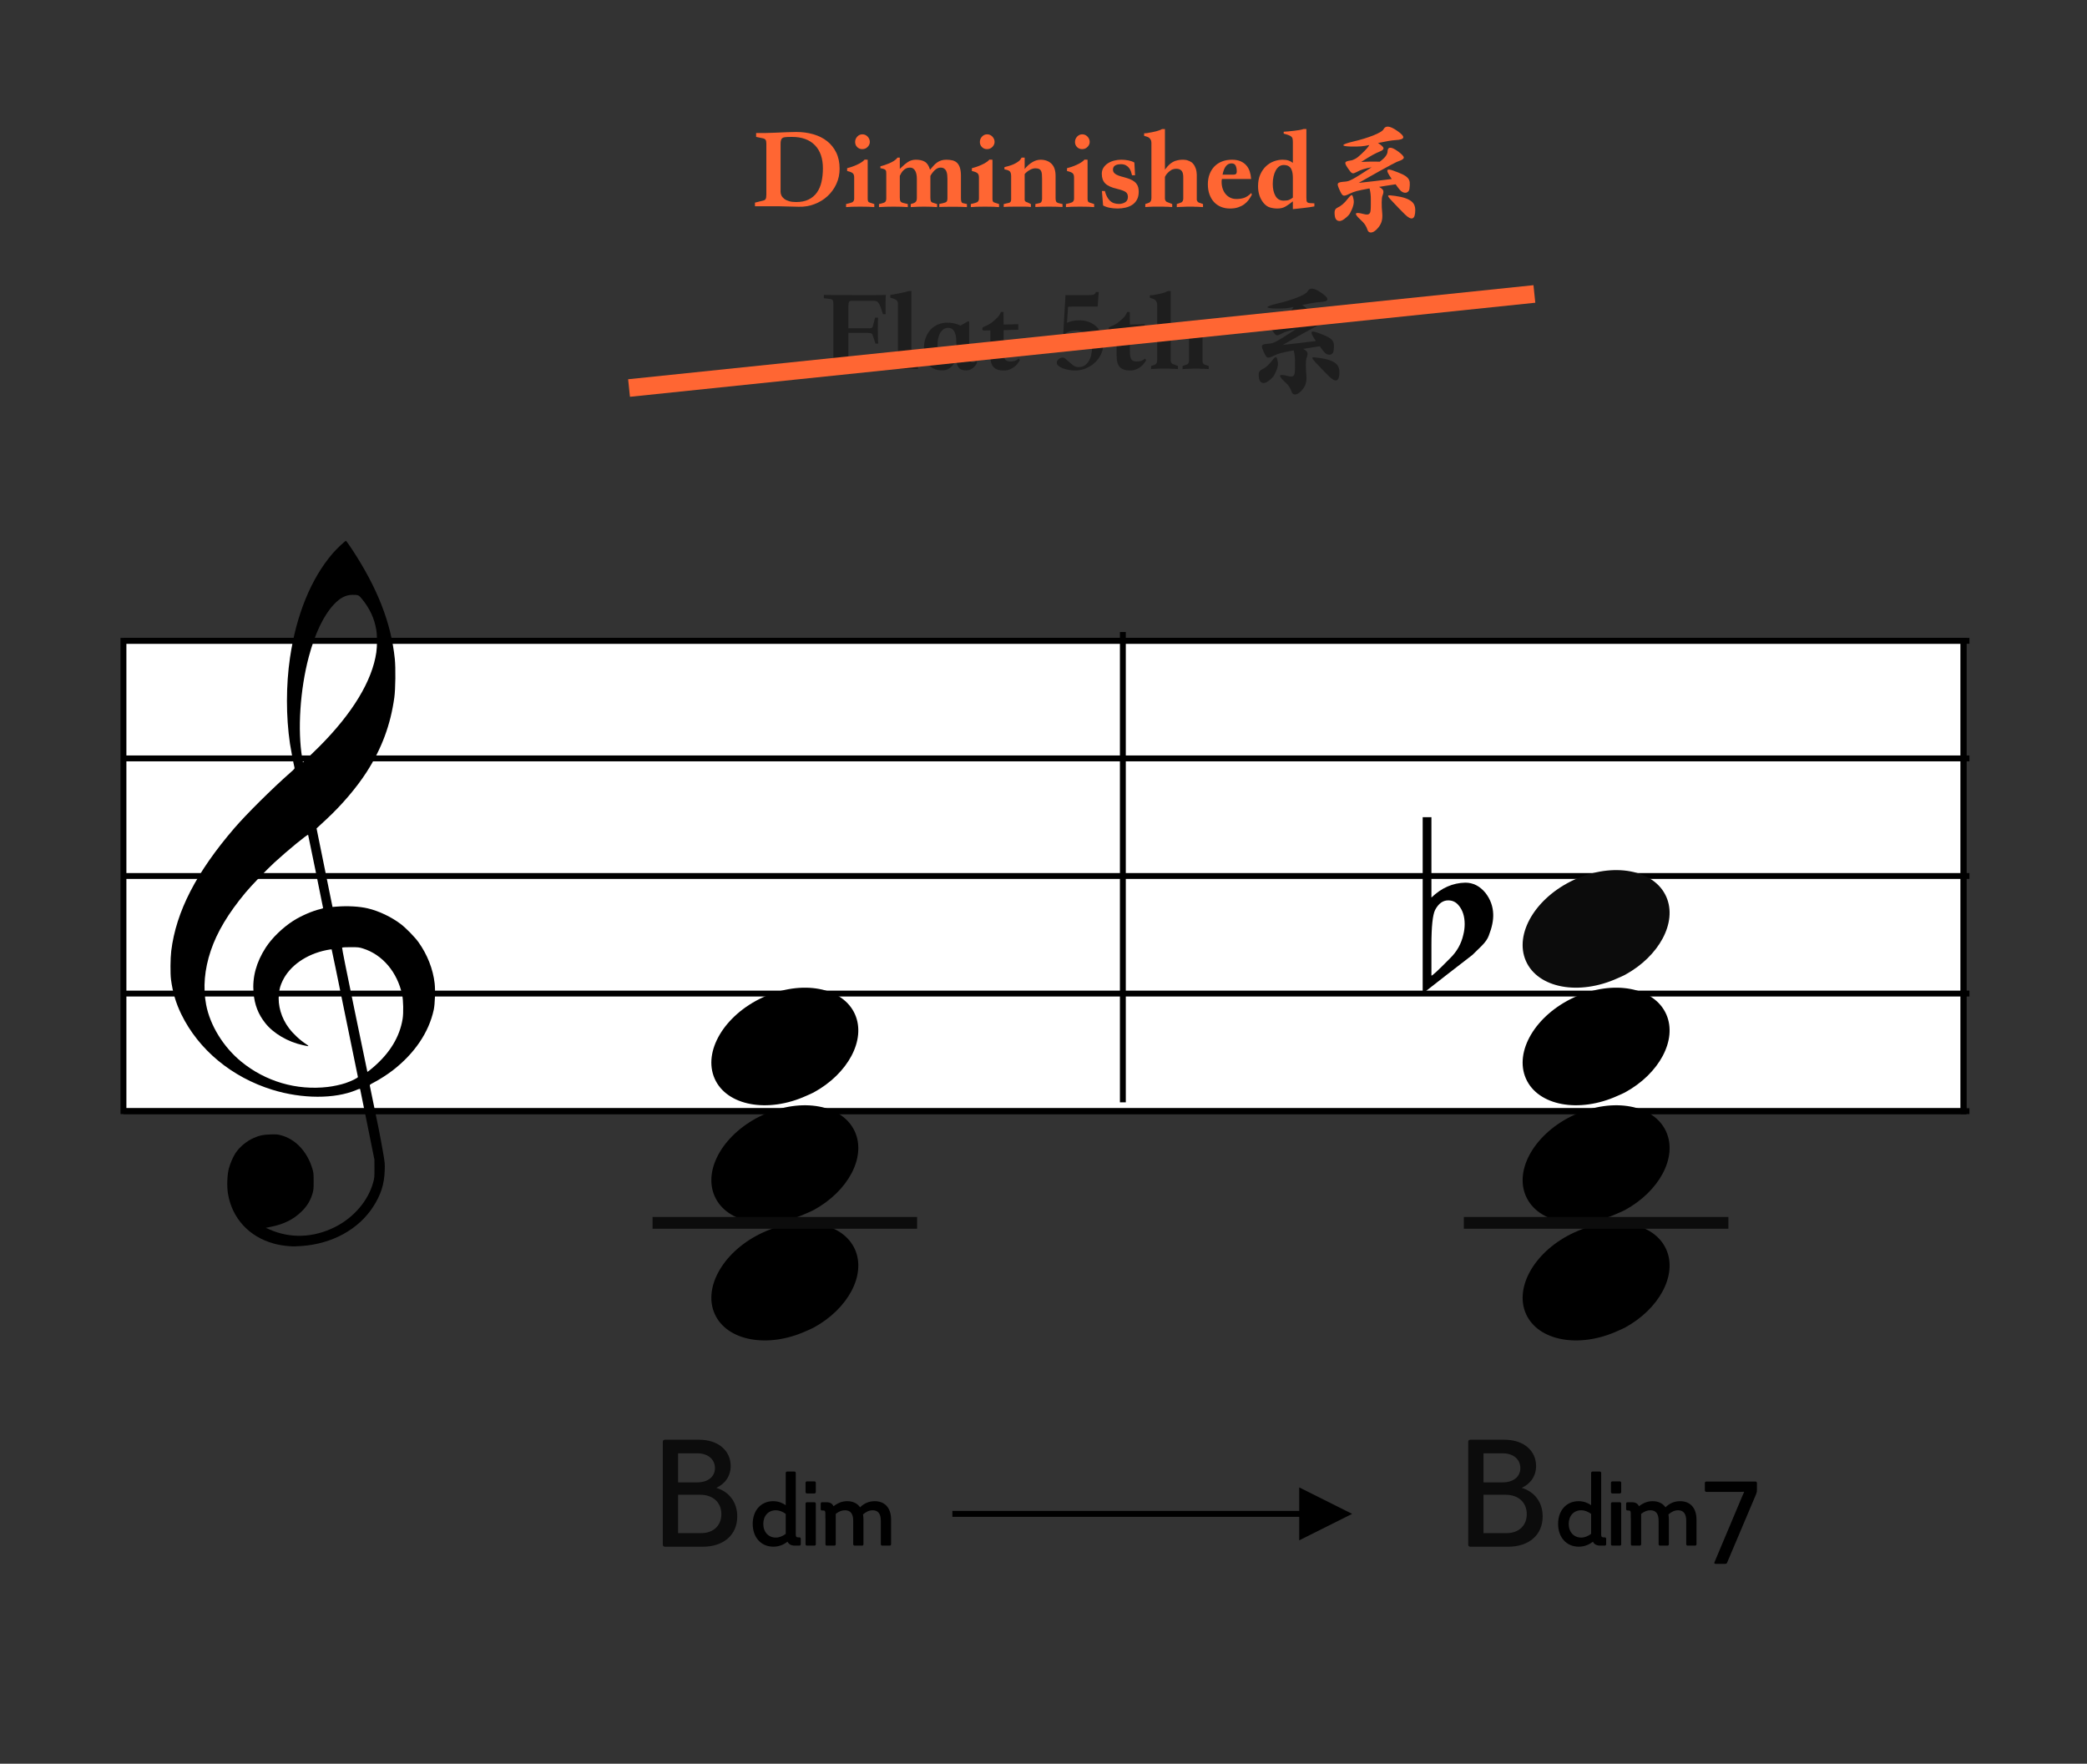 <?xml version="1.0" encoding="UTF-8" standalone="no"?><!DOCTYPE svg PUBLIC "-//W3C//DTD SVG 1.1//EN" "http://www.w3.org/Graphics/SVG/1.1/DTD/svg11.dtd"><svg width="355.0px" height="300.0px" viewBox="0 0 355 300" version="1.1" xmlns="http://www.w3.org/2000/svg" xmlns:xlink="http://www.w3.org/1999/xlink" xml:space="preserve" xmlns:serif="http://www.serif.com/" style="fill-rule:evenodd;clip-rule:evenodd;"><rect x="0" y="0" width="355" height="300" fill="#333333" stroke="none"/><g id="C3-dim-to-dim7"><g id="Group"><rect id="楽譜BG" x="21" y="109" width="313" height="80" style="fill:#fff;stroke:#000;stroke-width:1px;"/><path id="horizon" d="M21,109l314,0" style="fill:none;stroke:#000;stroke-width:1px;"/><path id="horizon1" serif:id="horizon" d="M21,129l314,0" style="fill:none;stroke:#000;stroke-width:1px;"/><path id="horizon2" serif:id="horizon" d="M21,149l314,0" style="fill:none;stroke:#000;stroke-width:1px;"/><path id="horizon3" serif:id="horizon" d="M21,169l314,0" style="fill:none;stroke:#000;stroke-width:1px;"/><path id="horizon4" serif:id="horizon" d="M21,189l314,0" style="fill:none;stroke:#000;stroke-width:1px;"/><path id="bar" d="M334,109l0,80" style="fill:none;stroke:#000;stroke-width:1px;stroke-linecap:square;"/></g><path id="Path" d="M138.414,205.815c5.829,-3.183 8.934,-8.944 7.023,-13.278c-2.037,-4.624 -9.04,-5.928 -15.629,-2.913c-6.591,3.015 -10.285,9.216 -8.248,13.839c2.038,4.624 9.041,5.928 15.63,2.913c0.412,-0.189 0.836,-0.348 1.224,-0.561Z"/><path id="Path1" serif:id="Path" d="M138.414,225.815c5.829,-3.183 8.934,-8.944 7.023,-13.278c-2.037,-4.624 -9.04,-5.928 -15.629,-2.913c-6.591,3.015 -10.285,9.216 -8.248,13.839c2.038,4.624 9.041,5.928 15.63,2.913c0.412,-0.189 0.836,-0.348 1.224,-0.561Z"/><path id="Path2" serif:id="Path" d="M138.414,185.815c5.829,-3.183 8.934,-8.944 7.023,-13.278c-2.037,-4.624 -9.04,-5.928 -15.629,-2.913c-6.591,3.015 -10.285,9.216 -8.248,13.839c2.038,4.624 9.041,5.928 15.63,2.913c0.412,-0.189 0.836,-0.348 1.224,-0.561Z"/><g id="Group1" serif:id="Group"><g id="CN-Root"><path id="Combined-Shape" d="M119.558,263.088c3.51,-0 5.85,-2.002 5.85,-5.148c0,-2.418 -1.378,-4.212 -3.562,-4.862c1.534,-0.702 2.444,-2.054 2.444,-3.718c0,-2.626 -2.132,-4.472 -5.382,-4.472l-5.798,-0c-0.234,-0 -0.364,0.13 -0.364,0.364l0,17.472c0,0.234 0.13,0.364 0.364,0.364l6.448,-0Zm-0.936,-10.946l-3.276,-0l0,-4.94l3.276,-0c1.794,-0 2.99,1.014 2.99,2.522c0,1.456 -1.196,2.418 -2.99,2.418Zm0.676,8.632l-3.952,-0l0,-6.526l3.744,-0c2.184,-0 3.614,1.3 3.614,3.302c0,1.924 -1.352,3.224 -3.406,3.224Z" style="fill:#0c0c0c;fill-rule:nonzero;"/></g></g><path id="Path3" serif:id="Path" d="M276.414,205.815c5.829,-3.183 8.934,-8.944 7.023,-13.278c-2.037,-4.624 -9.04,-5.928 -15.629,-2.913c-6.591,3.015 -10.285,9.216 -8.248,13.839c2.038,4.624 9.041,5.928 15.63,2.913c0.412,-0.189 0.836,-0.348 1.224,-0.561Z"/><path id="Path4" serif:id="Path" d="M276.414,225.815c5.829,-3.183 8.934,-8.944 7.023,-13.278c-2.037,-4.624 -9.04,-5.928 -15.629,-2.913c-6.591,3.015 -10.285,9.216 -8.248,13.839c2.038,4.624 9.041,5.928 15.63,2.913c0.412,-0.189 0.836,-0.348 1.224,-0.561Z"/><path id="Path5" serif:id="Path" d="M276.414,185.815c5.829,-3.183 8.934,-8.944 7.023,-13.278c-2.037,-4.624 -9.04,-5.928 -15.629,-2.913c-6.591,3.015 -10.285,9.216 -8.248,13.839c2.038,4.624 9.041,5.928 15.63,2.913c0.412,-0.189 0.836,-0.348 1.224,-0.561Z"/><path id="Path6" serif:id="Path" d="M276.414,165.815c5.829,-3.183 8.934,-8.944 7.023,-13.278c-2.037,-4.624 -9.04,-5.928 -15.629,-2.913c-6.591,3.015 -10.285,9.216 -8.248,13.839c2.038,4.624 9.041,5.928 15.63,2.913c0.412,-0.189 0.836,-0.348 1.224,-0.561Z" style="fill:#0c0c0c;fill-rule:nonzero;"/><g id="Group2" serif:id="Group"><g id="CN-Root1" serif:id="CN-Root"><path id="Combined-Shape1" serif:id="Combined-Shape" d="M256.558,263.088c3.51,-0 5.85,-2.002 5.85,-5.148c0,-2.418 -1.378,-4.212 -3.562,-4.862c1.534,-0.702 2.444,-2.054 2.444,-3.718c0,-2.626 -2.132,-4.472 -5.382,-4.472l-5.798,-0c-0.234,-0 -0.364,0.13 -0.364,0.364l0,17.472c0,0.234 0.13,0.364 0.364,0.364l6.448,-0Zm-0.936,-10.946l-3.276,-0l0,-4.94l3.276,-0c1.794,-0 2.99,1.014 2.99,2.522c0,1.456 -1.196,2.418 -2.99,2.418Zm0.676,8.632l-3.952,-0l0,-6.526l3.744,-0c2.184,-0 3.614,1.3 3.614,3.302c0,1.924 -1.352,3.224 -3.406,3.224Z" style="fill:#0c0c0c;fill-rule:nonzero;"/></g></g><path id="flat" d="M243.486,139l-0,13.667c1.713,-1.648 3.636,-2.491 5.769,-2.532c1.333,0 2.475,0.583 3.428,1.748c0.837,1.085 1.275,2.29 1.313,3.617c0.038,1.044 -0.21,2.25 -0.742,3.616c-0.191,0.562 -0.61,1.165 -1.257,1.807c-0.495,0.483 -1.009,0.985 -1.543,1.508c-2.818,2.169 -5.635,4.359 -8.454,6.569l0,-30l1.486,0Zm4.627,14.993c-0.457,-0.563 -1.048,-0.844 -1.772,-0.844c-0.913,0 -1.656,0.542 -2.227,1.627c-0.419,0.844 -0.628,2.833 -0.628,5.967l-0,5.183c0.038,0.161 1.104,-0.823 3.198,-2.953c1.143,-1.125 1.886,-2.451 2.228,-3.978c0.152,-0.602 0.229,-1.205 0.229,-1.808c-0,-1.326 -0.343,-2.39 -1.028,-3.194"/><g id="Combined-Shape2" serif:id="Combined-Shape"><path d="M268.547,263.081c1.044,0 1.818,-0.396 2.412,-0.846c0.216,0.432 0.612,0.666 1.26,0.666l0.738,0c0.162,0 0.252,-0.09 0.252,-0.252l-0,-0.9c-0,-0.162 -0.09,-0.252 -0.252,-0.252l-0.18,0c-0.342,0 -0.414,-0.162 -0.414,-0.486l-0,-10.458c-0,-0.162 -0.09,-0.252 -0.252,-0.252l-1.206,0c-0.162,0 -0.252,0.09 -0.252,0.252l-0,5.472c-0.54,-0.378 -1.242,-0.684 -2.142,-0.684c-2.034,0 -3.474,1.548 -3.474,3.852c-0,2.34 1.44,3.888 3.51,3.888Zm0.414,-1.548c-1.224,0 -2.124,-0.918 -2.124,-2.322c-0,-1.386 0.864,-2.322 2.124,-2.322c0.63,0 1.188,0.252 1.692,0.612l-0,3.402c-0.54,0.396 -1.098,0.63 -1.692,0.63Zm6.558,-7.506c0.162,0 0.252,-0.09 0.252,-0.27l-0,-1.53c-0,-0.162 -0.09,-0.252 -0.252,-0.252l-1.242,0c-0.162,0 -0.252,0.09 -0.252,0.252l-0,1.53c-0,0.18 0.09,0.27 0.252,0.27l1.242,0Zm-0,8.874c0.162,0 0.252,-0.09 0.252,-0.252l-0,-6.876c-0,-0.162 -0.09,-0.252 -0.252,-0.252l-1.242,0c-0.162,0 -0.252,0.09 -0.252,0.252l-0,6.876c-0,0.162 0.09,0.252 0.252,0.252l1.242,0Zm3.39,0c0.162,0 0.252,-0.09 0.252,-0.252l-0,-5.148c0.558,-0.432 1.044,-0.612 1.566,-0.612c0.954,0 1.404,0.594 1.404,1.782l-0,3.978c-0,0.162 0.108,0.252 0.252,0.252l1.242,0c0.162,0 0.252,-0.09 0.252,-0.252l-0,-4.158c-0,-0.324 -0.036,-0.63 -0.072,-0.9c0.504,-0.45 1.062,-0.702 1.638,-0.702c0.918,0 1.386,0.594 1.386,1.782l-0,3.978c-0,0.162 0.09,0.252 0.252,0.252l1.242,0c0.162,0 0.252,-0.09 0.252,-0.252l-0,-4.158c-0,-2.07 -1.116,-3.15 -2.79,-3.15c-0.954,0 -1.8,0.36 -2.484,1.044c-0.468,-0.684 -1.242,-1.044 -2.178,-1.044c-0.846,0 -1.548,0.27 -2.34,0.864c-0.198,-0.45 -0.576,-0.684 -1.188,-0.684l-0.738,0c-0.162,0 -0.252,0.09 -0.252,0.252l-0,0.9c-0,0.162 0.09,0.252 0.252,0.252l0.198,0c0.306,0 0.342,0.162 0.342,0.594l-0,0.702l0.018,0l-0,4.428c-0,0.162 0.072,0.252 0.252,0.252l1.242,0Z"/><path d="M293.476,266c0.18,0 0.28,-0.1 0.34,-0.28l4.86,-11.48c0.12,-0.32 0.18,-0.44 0.18,-0.88l-0,-1.1c-0,-0.16 -0.1,-0.26 -0.26,-0.26l-8.34,-0c-0.16,-0 -0.26,0.1 -0.26,0.26l-0,1.22c-0,0.18 0.1,0.28 0.26,0.28l5.66,-0l0.78,-0.02l-0.34,0.76l-4.72,11.22c-0.08,0.18 -0,0.28 0.18,0.28l1.66,0Z"/></g><g id="CN-dim7"><path id="Combined-Shape3" serif:id="Combined-Shape" d="M131.547,263.081c1.044,0 1.818,-0.396 2.412,-0.846c0.216,0.432 0.612,0.666 1.26,0.666l0.738,0c0.162,0 0.252,-0.09 0.252,-0.252l-0,-0.9c-0,-0.162 -0.09,-0.252 -0.252,-0.252l-0.18,0c-0.342,0 -0.414,-0.162 -0.414,-0.486l-0,-10.458c-0,-0.162 -0.09,-0.252 -0.252,-0.252l-1.206,0c-0.162,0 -0.252,0.09 -0.252,0.252l-0,5.472c-0.54,-0.378 -1.242,-0.684 -2.142,-0.684c-2.034,0 -3.474,1.548 -3.474,3.852c-0,2.34 1.44,3.888 3.51,3.888Zm0.414,-1.548c-1.224,0 -2.124,-0.918 -2.124,-2.322c-0,-1.386 0.864,-2.322 2.124,-2.322c0.63,0 1.188,0.252 1.692,0.612l-0,3.402c-0.54,0.396 -1.098,0.63 -1.692,0.63Zm6.558,-7.506c0.162,0 0.252,-0.09 0.252,-0.27l-0,-1.53c-0,-0.162 -0.09,-0.252 -0.252,-0.252l-1.242,0c-0.162,0 -0.252,0.09 -0.252,0.252l-0,1.53c-0,0.18 0.09,0.27 0.252,0.27l1.242,0Zm-0,8.874c0.162,0 0.252,-0.09 0.252,-0.252l-0,-6.876c-0,-0.162 -0.09,-0.252 -0.252,-0.252l-1.242,0c-0.162,0 -0.252,0.09 -0.252,0.252l-0,6.876c-0,0.162 0.09,0.252 0.252,0.252l1.242,0Zm3.39,0c0.162,0 0.252,-0.09 0.252,-0.252l-0,-5.148c0.558,-0.432 1.044,-0.612 1.566,-0.612c0.954,0 1.404,0.594 1.404,1.782l-0,3.978c-0,0.162 0.108,0.252 0.252,0.252l1.242,0c0.162,0 0.252,-0.09 0.252,-0.252l-0,-4.158c-0,-0.324 -0.036,-0.63 -0.072,-0.9c0.504,-0.45 1.062,-0.702 1.638,-0.702c0.918,0 1.386,0.594 1.386,1.782l-0,3.978c-0,0.162 0.09,0.252 0.252,0.252l1.242,0c0.162,0 0.252,-0.09 0.252,-0.252l-0,-4.158c-0,-2.07 -1.116,-3.15 -2.79,-3.15c-0.954,0 -1.8,0.36 -2.484,1.044c-0.468,-0.684 -1.242,-1.044 -2.178,-1.044c-0.846,0 -1.548,0.27 -2.34,0.864c-0.198,-0.45 -0.576,-0.684 -1.188,-0.684l-0.738,0c-0.162,0 -0.252,0.09 -0.252,0.252l-0,0.9c-0,0.162 0.09,0.252 0.252,0.252l0.198,0c0.306,0 0.342,0.162 0.342,0.594l-0,0.702l0.018,0l-0,4.428c-0,0.162 0.072,0.252 0.252,0.252l1.242,0Z"/></g><path id="Line" d="M221,253l9,4.5l-9,4.5l0,-4l-59,0l0,-1l59,0l0,-4Z" style="fill-rule:nonzero;"/><g><path d="M130.357,24.468c-0,-0.32 -0.04,-0.543 -0.12,-0.67c-0.08,-0.126 -0.234,-0.216 -0.46,-0.27l-1.16,-0.24l-0,-0.66c0.426,0.014 0.936,0.014 1.53,0c0.593,-0.013 1.203,-0.033 1.83,-0.06c0.626,-0.026 1.243,-0.053 1.85,-0.08c0.606,-0.026 1.143,-0.04 1.61,-0.04c1.04,0 2.01,0.13 2.91,0.39c0.9,0.26 1.68,0.65 2.34,1.17c0.66,0.52 1.18,1.17 1.56,1.95c0.38,0.78 0.57,1.697 0.57,2.75c-0,0.934 -0.187,1.8 -0.56,2.6c-0.374,0.8 -0.877,1.49 -1.51,2.07c-0.634,0.58 -1.374,1.03 -2.22,1.35c-0.847,0.32 -1.737,0.467 -2.67,0.44l-3.24,-0.08l-4.2,0l-0,-0.62l1.36,-0.34c0.213,-0.04 0.363,-0.126 0.45,-0.26c0.086,-0.133 0.13,-0.386 0.13,-0.76l-0,-8.64Zm2.42,8.16c-0,0.214 0.05,0.424 0.15,0.63c0.1,0.207 0.256,0.394 0.47,0.56c0.213,0.167 0.486,0.3 0.82,0.4c0.333,0.1 0.733,0.15 1.2,0.15c0.84,0 1.55,-0.143 2.13,-0.43c0.58,-0.286 1.05,-0.683 1.41,-1.19c0.36,-0.506 0.62,-1.11 0.78,-1.81c0.16,-0.7 0.24,-1.47 0.24,-2.31c-0,-1.693 -0.457,-3.006 -1.37,-3.94c-0.914,-0.933 -2.21,-1.4 -3.89,-1.4c-0.6,0 -1.007,0.017 -1.22,0.05c-0.214,0.034 -0.36,0.09 -0.44,0.17c-0.187,0.147 -0.28,0.467 -0.28,0.96l-0,8.16Z" style="fill:#f63;fill-rule:nonzero;"/><path d="M146.697,22.848c0.346,0 0.643,0.13 0.89,0.39c0.246,0.26 0.37,0.564 0.37,0.91c-0,0.307 -0.124,0.587 -0.37,0.84c-0.247,0.254 -0.55,0.38 -0.91,0.38c-0.347,0 -0.637,-0.116 -0.87,-0.35c-0.234,-0.233 -0.35,-0.523 -0.35,-0.87c-0,-0.346 0.12,-0.65 0.36,-0.91c0.24,-0.26 0.533,-0.39 0.88,-0.39Zm2.02,12.38c-0.214,-0.026 -0.534,-0.046 -0.96,-0.06c-0.427,-0.013 -0.907,-0.02 -1.44,-0.02c-0.534,0 -1.014,0.007 -1.44,0.02c-0.427,0.014 -0.747,0.034 -0.96,0.06l-0,-0.52l0.76,-0.2c0.413,-0.08 0.62,-0.326 0.62,-0.74l-0,-3.6c-0,-0.32 -0.08,-0.553 -0.24,-0.7c-0.16,-0.146 -0.48,-0.273 -0.96,-0.38l-0,-0.48c0.226,-0.053 0.486,-0.13 0.78,-0.23c0.293,-0.1 0.58,-0.213 0.86,-0.34c0.28,-0.126 0.54,-0.266 0.78,-0.42c0.24,-0.153 0.426,-0.31 0.56,-0.47c0.093,0 0.18,0.004 0.26,0.01c0.08,0.007 0.166,0.01 0.26,0.01l-0,6.66c-0,0.2 0.03,0.35 0.09,0.45c0.06,0.1 0.176,0.17 0.35,0.21l0.68,0.22l-0,0.52Z" style="fill:#f63;fill-rule:nonzero;"/><path d="M159.777,34.688l0.58,-0.12c0.32,-0.066 0.533,-0.15 0.64,-0.25c0.106,-0.1 0.16,-0.296 0.16,-0.59l-0,-3.38c-0,-0.213 -0.014,-0.43 -0.04,-0.65c-0.027,-0.22 -0.08,-0.42 -0.16,-0.6c-0.08,-0.18 -0.2,-0.323 -0.36,-0.43c-0.16,-0.106 -0.367,-0.16 -0.62,-0.16c-0.334,0 -0.654,0.144 -0.96,0.43c-0.307,0.287 -0.56,0.617 -0.76,0.99l-0,3.64c-0,0.28 0.026,0.494 0.08,0.64c0.053,0.147 0.2,0.247 0.44,0.3l0.62,0.2l-0,0.52c-0.68,-0.053 -1.414,-0.08 -2.2,-0.08c-0.787,0 -1.547,0.027 -2.28,0.08l-0,-0.52l0.4,-0.12c0.226,-0.066 0.39,-0.17 0.49,-0.31c0.1,-0.14 0.15,-0.343 0.15,-0.61l-0,-3.3c-0,-0.213 -0.02,-0.433 -0.06,-0.66c-0.04,-0.226 -0.104,-0.426 -0.19,-0.6c-0.087,-0.173 -0.207,-0.316 -0.36,-0.43c-0.154,-0.113 -0.35,-0.17 -0.59,-0.17c-0.227,0 -0.43,0.044 -0.61,0.13c-0.18,0.087 -0.34,0.2 -0.48,0.34c-0.14,0.14 -0.26,0.294 -0.36,0.46c-0.1,0.167 -0.184,0.324 -0.25,0.47l-0,3.68c-0,0.334 0.043,0.56 0.13,0.68c0.086,0.12 0.223,0.2 0.41,0.24l0.82,0.2l-0,0.52c-0.334,-0.026 -0.71,-0.046 -1.13,-0.06c-0.42,-0.013 -0.85,-0.02 -1.29,-0.02c-0.44,0 -0.874,0.007 -1.3,0.02c-0.427,0.014 -0.82,0.034 -1.18,0.06l-0,-0.52l0.5,-0.12c0.293,-0.066 0.49,-0.16 0.59,-0.28c0.1,-0.12 0.15,-0.32 0.15,-0.6l-0,-4.12c-0,-0.173 -0.007,-0.313 -0.02,-0.42c-0.014,-0.106 -0.054,-0.193 -0.12,-0.26c-0.067,-0.066 -0.167,-0.123 -0.3,-0.17c-0.134,-0.046 -0.32,-0.09 -0.56,-0.13l-0,-0.32c0.173,-0.04 0.393,-0.103 0.66,-0.19c0.266,-0.086 0.543,-0.19 0.83,-0.31c0.286,-0.12 0.56,-0.263 0.82,-0.43c0.26,-0.166 0.463,-0.35 0.61,-0.55l0.38,0l-0,1.92c0.546,-0.533 1.006,-0.923 1.38,-1.17c0.373,-0.246 0.793,-0.376 1.26,-0.39c0.666,-0.013 1.203,0.1 1.61,0.34c0.406,0.24 0.703,0.694 0.89,1.36c0.213,-0.24 0.413,-0.466 0.6,-0.68c0.186,-0.213 0.383,-0.393 0.59,-0.54c0.206,-0.146 0.436,-0.263 0.69,-0.35c0.253,-0.086 0.553,-0.13 0.9,-0.13c0.4,0 0.756,0.04 1.07,0.12c0.313,0.08 0.573,0.227 0.78,0.44c0.206,0.214 0.363,0.497 0.47,0.85c0.106,0.354 0.16,0.797 0.16,1.33l-0,3.84c-0,0.494 0.106,0.76 0.32,0.8l0.7,0.16l-0,0.52c-0.334,-0.026 -0.717,-0.043 -1.15,-0.05c-0.434,-0.006 -0.87,-0.01 -1.31,-0.01c-0.44,0 -0.857,0.004 -1.25,0.01c-0.394,0.007 -0.724,0.017 -0.99,0.03l-0,-0.52Z" style="fill:#f63;fill-rule:nonzero;"/><path d="M167.917,22.848c0.346,0 0.643,0.13 0.89,0.39c0.246,0.26 0.37,0.564 0.37,0.91c-0,0.307 -0.124,0.587 -0.37,0.84c-0.247,0.254 -0.55,0.38 -0.91,0.38c-0.347,0 -0.637,-0.116 -0.87,-0.35c-0.234,-0.233 -0.35,-0.523 -0.35,-0.87c-0,-0.346 0.12,-0.65 0.36,-0.91c0.24,-0.26 0.533,-0.39 0.88,-0.39Zm2.02,12.38c-0.214,-0.026 -0.534,-0.046 -0.96,-0.06c-0.427,-0.013 -0.907,-0.02 -1.44,-0.02c-0.534,0 -1.014,0.007 -1.44,0.02c-0.427,0.014 -0.747,0.034 -0.96,0.06l-0,-0.52l0.76,-0.2c0.413,-0.08 0.62,-0.326 0.62,-0.74l-0,-3.6c-0,-0.32 -0.08,-0.553 -0.24,-0.7c-0.16,-0.146 -0.48,-0.273 -0.96,-0.38l-0,-0.48c0.226,-0.053 0.486,-0.13 0.78,-0.23c0.293,-0.1 0.58,-0.213 0.86,-0.34c0.28,-0.126 0.54,-0.266 0.78,-0.42c0.24,-0.153 0.426,-0.31 0.56,-0.47c0.093,0 0.18,0.004 0.26,0.01c0.08,0.007 0.166,0.01 0.26,0.01l-0,6.66c-0,0.2 0.03,0.35 0.09,0.45c0.06,0.1 0.176,0.17 0.35,0.21l0.68,0.22l-0,0.52Z" style="fill:#f63;fill-rule:nonzero;"/><path d="M180.737,35.208c-0.694,-0.04 -1.464,-0.06 -2.31,-0.06c-0.847,0 -1.617,0.02 -2.31,0.06l-0,-0.5l0.7,-0.16c0.293,-0.04 0.44,-0.3 0.44,-0.78l-0,-3.36c-0,-0.293 -0.01,-0.55 -0.03,-0.77c-0.02,-0.22 -0.067,-0.406 -0.14,-0.56c-0.074,-0.153 -0.187,-0.266 -0.34,-0.34c-0.154,-0.073 -0.364,-0.11 -0.63,-0.11c-0.307,0 -0.63,0.097 -0.97,0.29c-0.34,0.194 -0.624,0.424 -0.85,0.69l-0,4.38c-0,0.214 0.16,0.36 0.48,0.44l0.58,0.28l-0,0.5c-0.187,-0.026 -0.367,-0.043 -0.54,-0.05c-0.174,-0.006 -0.38,-0.01 -0.62,-0.01l-1.22,0c-0.427,0 -0.857,0.004 -1.29,0.01c-0.434,0.007 -0.75,0.024 -0.95,0.05l-0,-0.5l0.86,-0.2c0.133,-0.026 0.233,-0.086 0.3,-0.18c0.066,-0.093 0.1,-0.233 0.1,-0.42l-0,-3.94c-0,-0.413 -0.084,-0.693 -0.25,-0.84c-0.167,-0.146 -0.464,-0.253 -0.89,-0.32l-0,-0.38c0.213,-0.053 0.463,-0.12 0.75,-0.2c0.286,-0.08 0.57,-0.183 0.85,-0.31c0.28,-0.126 0.54,-0.28 0.78,-0.46c0.24,-0.18 0.42,-0.396 0.54,-0.65l0.52,0l-0,1.94c0.4,-0.493 0.833,-0.88 1.3,-1.16c0.466,-0.28 0.933,-0.42 1.4,-0.42c0.773,0 1.393,0.227 1.86,0.68c0.466,0.454 0.7,1.14 0.7,2.06l-0,3.8c-0,0.267 0.033,0.46 0.1,0.58c0.066,0.12 0.2,0.207 0.4,0.26l0.68,0.16l-0,0.5Z" style="fill:#f63;fill-rule:nonzero;"/><path d="M184.097,22.848c0.346,0 0.643,0.13 0.89,0.39c0.246,0.26 0.37,0.564 0.37,0.91c-0,0.307 -0.124,0.587 -0.37,0.84c-0.247,0.254 -0.55,0.38 -0.91,0.38c-0.347,0 -0.637,-0.116 -0.87,-0.35c-0.234,-0.233 -0.35,-0.523 -0.35,-0.87c-0,-0.346 0.12,-0.65 0.36,-0.91c0.24,-0.26 0.533,-0.39 0.88,-0.39Zm2.02,12.38c-0.214,-0.026 -0.534,-0.046 -0.96,-0.06c-0.427,-0.013 -0.907,-0.02 -1.44,-0.02c-0.534,0 -1.014,0.007 -1.44,0.02c-0.427,0.014 -0.747,0.034 -0.96,0.06l-0,-0.52l0.76,-0.2c0.413,-0.08 0.62,-0.326 0.62,-0.74l-0,-3.6c-0,-0.32 -0.08,-0.553 -0.24,-0.7c-0.16,-0.146 -0.48,-0.273 -0.96,-0.38l-0,-0.48c0.226,-0.053 0.486,-0.13 0.78,-0.23c0.293,-0.1 0.58,-0.213 0.86,-0.34c0.28,-0.126 0.54,-0.266 0.78,-0.42c0.24,-0.153 0.426,-0.31 0.56,-0.47c0.093,0 0.18,0.004 0.26,0.01c0.08,0.007 0.166,0.01 0.26,0.01l-0,6.66c-0,0.2 0.03,0.35 0.09,0.45c0.06,0.1 0.176,0.17 0.35,0.21l0.68,0.22l-0,0.52Z" style="fill:#f63;fill-rule:nonzero;"/><path d="M192.557,29.808c-0.04,-0.186 -0.097,-0.39 -0.17,-0.61c-0.074,-0.22 -0.18,-0.423 -0.32,-0.61c-0.14,-0.186 -0.324,-0.343 -0.55,-0.47c-0.227,-0.126 -0.514,-0.19 -0.86,-0.19c-0.16,0 -0.317,0.014 -0.47,0.04c-0.154,0.027 -0.297,0.074 -0.43,0.14c-0.134,0.067 -0.24,0.16 -0.32,0.28c-0.08,0.12 -0.12,0.274 -0.12,0.46c-0,0.2 0.053,0.37 0.16,0.51c0.106,0.14 0.256,0.26 0.45,0.36c0.193,0.1 0.426,0.19 0.7,0.27c0.273,0.08 0.576,0.167 0.91,0.26c0.44,0.12 0.8,0.26 1.08,0.42c0.28,0.16 0.5,0.34 0.66,0.54c0.16,0.2 0.27,0.417 0.33,0.65c0.06,0.234 0.09,0.484 0.09,0.75c-0,0.534 -0.1,0.984 -0.3,1.35c-0.2,0.367 -0.467,0.66 -0.8,0.88c-0.334,0.22 -0.717,0.38 -1.15,0.48c-0.434,0.1 -0.877,0.15 -1.33,0.15c-0.48,0 -0.937,-0.043 -1.37,-0.13c-0.434,-0.086 -0.804,-0.216 -1.11,-0.39l-0.2,-2.46l0.5,0c0.186,0.72 0.47,1.267 0.85,1.64c0.38,0.374 0.896,0.56 1.55,0.56c0.386,0 0.736,-0.093 1.05,-0.28c0.313,-0.186 0.47,-0.493 0.47,-0.92c-0,-0.386 -0.137,-0.67 -0.41,-0.85c-0.274,-0.18 -0.744,-0.35 -1.41,-0.51c-0.974,-0.226 -1.654,-0.536 -2.04,-0.93c-0.387,-0.393 -0.58,-0.936 -0.58,-1.63c-0,-0.4 0.096,-0.75 0.29,-1.05c0.193,-0.3 0.446,-0.55 0.76,-0.75c0.313,-0.2 0.666,-0.35 1.06,-0.45c0.393,-0.1 0.796,-0.15 1.21,-0.15c0.413,0 0.82,0.04 1.22,0.12c0.4,0.08 0.733,0.2 1,0.36l0.12,2.16l-0.52,0Z" style="fill:#f63;fill-rule:nonzero;"/><path d="M195.857,24.288c-0,-0.08 -0.007,-0.133 -0.02,-0.16c-0,-0.106 -0.02,-0.2 -0.06,-0.28c-0.027,-0.053 -0.067,-0.12 -0.12,-0.2c-0.107,-0.173 -0.28,-0.3 -0.52,-0.38c-0.014,-0.013 -0.034,-0.02 -0.06,-0.02c-0.067,-0.026 -0.14,-0.05 -0.22,-0.07c-0.08,-0.02 -0.16,-0.043 -0.24,-0.07l-0,-0.44l0.14,0c0.066,0 0.133,-0.003 0.2,-0.01c0.066,-0.006 0.146,-0.016 0.24,-0.03c0.026,0 0.04,-0.003 0.04,-0.01c-0,-0.006 0.013,-0.01 0.04,-0.01c0.226,-0.026 0.453,-0.066 0.68,-0.12l0.72,-0.16c0.173,-0.053 0.333,-0.103 0.48,-0.15c0.146,-0.046 0.28,-0.103 0.4,-0.17l0.12,-0.06l0.48,0l-0,6.92c0.013,-0.013 0.02,-0.023 0.02,-0.03c-0,-0.006 0.006,-0.016 0.02,-0.03c0.04,-0.053 0.076,-0.103 0.11,-0.15c0.033,-0.046 0.07,-0.09 0.11,-0.13c0.026,-0.053 0.08,-0.12 0.16,-0.2c0.093,-0.106 0.183,-0.2 0.27,-0.28c0.086,-0.08 0.176,-0.16 0.27,-0.24c0.026,-0.013 0.046,-0.026 0.06,-0.04c0.013,-0.013 0.033,-0.026 0.06,-0.04l0.24,-0.16c0.24,-0.146 0.506,-0.246 0.8,-0.3l0.3,-0.06c0.08,0 0.14,-0.006 0.18,-0.02c0.04,0 0.083,-0.003 0.13,-0.01c0.046,-0.006 0.09,-0.01 0.13,-0.01l0.3,0c0.04,0 0.08,0.004 0.12,0.01c0.04,0.007 0.073,0.01 0.1,0.01c0.053,0.014 0.12,0.02 0.2,0.02c0.026,0.014 0.06,0.02 0.1,0.02c0.053,0.014 0.12,0.034 0.2,0.06c0.08,0.027 0.166,0.06 0.26,0.1c0.08,0.027 0.133,0.054 0.16,0.08c0.053,0.027 0.106,0.06 0.16,0.1c0.013,0.014 0.026,0.02 0.04,0.02c0.013,0 0.026,0.007 0.04,0.02c0.026,0.027 0.05,0.047 0.07,0.06c0.02,0.014 0.043,0.034 0.07,0.06c0.053,0.054 0.093,0.1 0.12,0.14c0.026,0.027 0.046,0.05 0.06,0.07c0.013,0.02 0.033,0.044 0.06,0.07c0.026,0.04 0.05,0.08 0.07,0.12c0.02,0.04 0.043,0.08 0.07,0.12c0.026,0.067 0.053,0.127 0.08,0.18c0.026,0.054 0.053,0.114 0.08,0.18c0.013,0.027 0.02,0.047 0.02,0.06c-0,0.014 0.006,0.027 0.02,0.04c0.013,0.04 0.023,0.077 0.03,0.11c0.006,0.034 0.016,0.07 0.03,0.11c-0,0.04 0.006,0.074 0.02,0.1c0.013,0.08 0.026,0.157 0.04,0.23c0.013,0.074 0.02,0.157 0.02,0.25c0.013,0.067 0.02,0.13 0.02,0.19l-0,4.31c0.013,0.027 0.02,0.047 0.02,0.06c-0,0.014 0.006,0.034 0.02,0.06c0.013,0.04 0.033,0.077 0.06,0.11c0.026,0.034 0.053,0.07 0.08,0.11c0.026,0.014 0.046,0.027 0.06,0.04c0.013,0.014 0.033,0.027 0.06,0.04l0.02,0l0.04,0.04c0.013,0 0.023,0.004 0.03,0.01c0.006,0.007 0.016,0.01 0.03,0.01c0.013,0.014 0.04,0.02 0.08,0.02l0.56,0.2l-0,0.52c-0.12,0 -0.207,-0.006 -0.26,-0.02c-0.147,-0.013 -0.287,-0.02 -0.42,-0.02c-0.134,0 -0.26,-0.006 -0.38,-0.02l-0.28,0c-0.067,0 -0.13,-0.003 -0.19,-0.01c-0.06,-0.006 -0.124,-0.01 -0.19,-0.01l-0.96,0c-0.147,0.014 -0.3,0.02 -0.46,0.02c-0.16,0 -0.327,0.007 -0.5,0.02l-0.19,0c-0.06,0 -0.124,0.007 -0.19,0.02l-0.2,0c-0.027,0 -0.047,0.004 -0.06,0.01c-0.014,0.007 -0.034,0.01 -0.06,0.01l-0.12,0l-0,-0.52l0.62,-0.22c0.08,-0.026 0.146,-0.053 0.2,-0.08l0.04,-0.04c0.093,-0.066 0.16,-0.166 0.2,-0.3l-0,-0.04c-0,-0.013 0.003,-0.023 0.01,-0.03c0.006,-0.006 0.01,-0.016 0.01,-0.03c-0,-0.026 0.003,-0.053 0.01,-0.08c0.006,-0.026 0.01,-0.053 0.01,-0.08l-0,-3.68c-0,-0.093 -0.004,-0.18 -0.01,-0.26c-0.007,-0.08 -0.017,-0.153 -0.03,-0.22c-0.014,-0.066 -0.027,-0.13 -0.04,-0.19c-0.014,-0.06 -0.034,-0.116 -0.06,-0.17c-0.054,-0.106 -0.1,-0.186 -0.14,-0.24c-0.04,-0.04 -0.074,-0.066 -0.1,-0.08c-0.054,-0.053 -0.094,-0.086 -0.12,-0.1c-0.027,0 -0.04,-0.006 -0.04,-0.02c-0.027,-0.013 -0.044,-0.02 -0.05,-0.02c-0.007,0 -0.024,-0.006 -0.05,-0.02c-0.014,0 -0.047,-0.013 -0.1,-0.04c-0.027,-0.013 -0.057,-0.02 -0.09,-0.02c-0.034,0 -0.064,-0.006 -0.09,-0.02c-0.027,0 -0.057,-0.003 -0.09,-0.01c-0.034,-0.006 -0.064,-0.01 -0.09,-0.01l-0.14,0c-0.094,0 -0.18,0.007 -0.26,0.02c-0.08,0.014 -0.154,0.034 -0.22,0.06c-0.027,0.014 -0.05,0.02 -0.07,0.02c-0.02,0 -0.044,0.007 -0.07,0.02c-0.067,0.027 -0.127,0.057 -0.18,0.09c-0.054,0.034 -0.107,0.07 -0.16,0.11c-0.107,0.067 -0.194,0.134 -0.26,0.2l-0.18,0.18c-0.054,0.04 -0.097,0.084 -0.13,0.13c-0.034,0.047 -0.07,0.097 -0.11,0.15c-0.014,0.014 -0.024,0.027 -0.03,0.04c-0.007,0.014 -0.017,0.027 -0.03,0.04c-0.014,0.027 -0.024,0.044 -0.03,0.05c-0.007,0.007 -0.017,0.024 -0.03,0.05l-0.02,0.04c-0.027,0.04 -0.047,0.077 -0.06,0.11c-0.014,0.034 -0.027,0.064 -0.04,0.09l-0,3.68c-0,0.12 0.033,0.234 0.1,0.34c0.013,0.027 0.033,0.054 0.06,0.08c0.04,0.054 0.086,0.1 0.14,0.14c0.013,0 0.026,0.004 0.04,0.01c0.013,0.007 0.026,0.01 0.04,0.01l0.86,0.34l-0,0.52c-0.067,0 -0.114,-0.006 -0.14,-0.02l-0.14,0c-0.107,-0.013 -0.234,-0.023 -0.38,-0.03c-0.147,-0.006 -0.3,-0.01 -0.46,-0.01c-0.08,0 -0.16,-0.003 -0.24,-0.01c-0.08,-0.006 -0.16,-0.01 -0.24,-0.01l-1.54,0c-0.267,0.014 -0.514,0.024 -0.74,0.03c-0.227,0.007 -0.414,0.017 -0.56,0.03c-0.04,0.014 -0.087,0.02 -0.14,0.02l-0,-0.52l0.62,-0.22c0.16,-0.066 0.273,-0.186 0.34,-0.36c0.013,-0.013 0.02,-0.026 0.02,-0.04c-0,-0.013 0.006,-0.026 0.02,-0.04c0.026,-0.133 0.04,-0.246 0.04,-0.34l-0,-9.42Z" style="fill:#f63;fill-rule:nonzero;"/><path d="M212.817,30.448l-4.96,0c-0.027,0.134 -0.044,0.214 -0.05,0.24c-0.007,0.027 -0.01,0.107 -0.01,0.24c-0,0.427 0.06,0.817 0.18,1.17c0.12,0.354 0.29,0.66 0.51,0.92c0.22,0.26 0.483,0.464 0.79,0.61c0.306,0.147 0.653,0.22 1.04,0.22c0.466,0 0.896,-0.063 1.29,-0.19c0.393,-0.126 0.81,-0.403 1.25,-0.83l0.08,0.3c-0.16,0.307 -0.344,0.6 -0.55,0.88c-0.207,0.28 -0.457,0.527 -0.75,0.74c-0.294,0.214 -0.637,0.387 -1.03,0.52c-0.394,0.134 -0.857,0.2 -1.39,0.2c-0.56,0 -1.074,-0.096 -1.54,-0.29c-0.467,-0.193 -0.864,-0.47 -1.19,-0.83c-0.327,-0.36 -0.58,-0.793 -0.76,-1.3c-0.18,-0.506 -0.27,-1.073 -0.27,-1.7c-0,-0.626 0.096,-1.196 0.29,-1.71c0.193,-0.513 0.466,-0.953 0.82,-1.32c0.353,-0.366 0.783,-0.65 1.29,-0.85c0.506,-0.2 1.073,-0.3 1.7,-0.3c0.573,0 1.06,0.087 1.46,0.26c0.4,0.174 0.73,0.41 0.99,0.71c0.26,0.3 0.453,0.65 0.58,1.05c0.126,0.4 0.203,0.82 0.23,1.26Zm-4.86,-0.74l1.88,0c0.36,0 0.54,-0.173 0.54,-0.52c-0,-0.386 -0.06,-0.716 -0.18,-0.99c-0.12,-0.273 -0.36,-0.41 -0.72,-0.41c-0.76,0 -1.267,0.64 -1.52,1.92Z" style="fill:#f63;fill-rule:nonzero;"/><path d="M219.917,24.248c-0,-0.253 -0.014,-0.456 -0.04,-0.61c-0.027,-0.153 -0.094,-0.28 -0.2,-0.38c-0.107,-0.1 -0.264,-0.19 -0.47,-0.27c-0.207,-0.08 -0.49,-0.166 -0.85,-0.26l-0,-0.32c0.213,-0.013 0.476,-0.033 0.79,-0.06c0.313,-0.026 0.633,-0.06 0.96,-0.1c0.326,-0.04 0.633,-0.083 0.92,-0.13c0.286,-0.046 0.516,-0.103 0.69,-0.17l0.5,0l-0,11.64c-0,0.24 0.01,0.427 0.03,0.56c0.02,0.134 0.076,0.23 0.17,0.29c0.093,0.06 0.23,0.097 0.41,0.11c0.18,0.014 0.43,0.027 0.75,0.04l-0,0.52c-0.254,0.054 -0.554,0.104 -0.9,0.15c-0.347,0.047 -0.694,0.09 -1.04,0.13c-0.347,0.04 -0.677,0.077 -0.99,0.11c-0.314,0.034 -0.557,0.057 -0.73,0.07l-0,-1.32c-0.414,0.334 -0.817,0.62 -1.21,0.86c-0.394,0.24 -0.864,0.36 -1.41,0.36c-0.454,0 -0.88,-0.06 -1.28,-0.18c-0.4,-0.12 -0.76,-0.373 -1.08,-0.76c-0.627,-0.76 -0.94,-1.713 -0.94,-2.86c-0,-0.76 0.126,-1.423 0.38,-1.99c0.253,-0.566 0.58,-1.036 0.98,-1.41c0.4,-0.373 0.846,-0.65 1.34,-0.83c0.493,-0.18 0.98,-0.27 1.46,-0.27c0.426,0 0.78,0.05 1.06,0.15c0.28,0.1 0.513,0.23 0.7,0.39l-0,-3.46Zm-0,9.36l-0,-3.36c-0,-0.28 -0.02,-0.55 -0.06,-0.81c-0.04,-0.26 -0.114,-0.493 -0.22,-0.7c-0.107,-0.206 -0.264,-0.37 -0.47,-0.49c-0.207,-0.12 -0.477,-0.18 -0.81,-0.18c-0.294,0 -0.554,0.084 -0.78,0.25c-0.227,0.167 -0.42,0.397 -0.58,0.69c-0.16,0.294 -0.284,0.634 -0.37,1.02c-0.087,0.387 -0.13,0.807 -0.13,1.26c-0,0.827 0.153,1.507 0.46,2.04c0.306,0.534 0.773,0.8 1.4,0.8c0.413,0 0.726,-0.046 0.94,-0.14c0.213,-0.093 0.42,-0.22 0.62,-0.38Z" style="fill:#f63;fill-rule:nonzero;"/><path d="M239.757,32.048c-0.027,0.24 -0.104,0.42 -0.23,0.54c-0.127,0.12 -0.274,0.187 -0.44,0.2c-0.167,0.014 -0.34,-0.026 -0.52,-0.12c-0.18,-0.093 -0.35,-0.24 -0.51,-0.44c-0.107,-0.133 -0.217,-0.273 -0.33,-0.42c-0.114,-0.146 -0.224,-0.3 -0.33,-0.46c-0.56,0.08 -1.07,0.157 -1.53,0.23c-0.46,0.074 -0.89,0.144 -1.29,0.21c0.426,0.227 0.666,0.447 0.72,0.66c0.053,0.214 0.006,0.494 -0.14,0.84c-0.08,0.2 -0.124,0.58 -0.13,1.14c-0.007,0.56 0.023,1.167 0.09,1.82c0.053,0.587 0.01,1.09 -0.13,1.51c-0.14,0.42 -0.397,0.824 -0.77,1.21c-0.36,0.374 -0.697,0.567 -1.01,0.58c-0.314,0.014 -0.524,-0.166 -0.63,-0.54c-0.067,-0.226 -0.187,-0.476 -0.36,-0.75c-0.174,-0.273 -0.474,-0.603 -0.9,-0.99c-0.52,-0.48 -0.74,-0.796 -0.66,-0.95c0.08,-0.153 0.52,-0.123 1.32,0.09c0.4,0.107 0.686,0.11 0.86,0.01c0.173,-0.1 0.273,-0.303 0.3,-0.61c0.026,-0.226 0.04,-0.53 0.04,-0.91l-0,-1.11c-0,-0.266 -0.017,-0.55 -0.05,-0.85c-0.034,-0.3 -0.09,-0.596 -0.17,-0.89c-0.494,0.094 -0.914,0.174 -1.26,0.24c-0.347,0.067 -0.644,0.134 -0.89,0.2c-0.247,0.067 -0.467,0.137 -0.66,0.21c-0.194,0.074 -0.384,0.157 -0.57,0.25c-0.267,0.134 -0.484,0.227 -0.65,0.28c-0.167,0.054 -0.304,0.064 -0.41,0.03c-0.107,-0.033 -0.207,-0.12 -0.3,-0.26c-0.094,-0.14 -0.2,-0.343 -0.32,-0.61c-0.147,-0.32 -0.25,-0.573 -0.31,-0.76c-0.06,-0.186 -0.057,-0.33 0.01,-0.43c0.066,-0.1 0.2,-0.17 0.4,-0.21c0.2,-0.04 0.486,-0.073 0.86,-0.1c0.16,-0.013 0.33,-0.046 0.51,-0.1c0.18,-0.053 0.426,-0.163 0.74,-0.33c0.313,-0.166 0.723,-0.41 1.23,-0.73c0.506,-0.32 1.166,-0.746 1.98,-1.28c-0.587,0.107 -1.07,0.22 -1.45,0.34c-0.38,0.12 -0.764,0.287 -1.15,0.5c-0.16,0.08 -0.294,0.137 -0.4,0.17c-0.107,0.034 -0.21,0.03 -0.31,-0.01c-0.1,-0.04 -0.207,-0.13 -0.32,-0.27c-0.114,-0.14 -0.257,-0.336 -0.43,-0.59c-0.334,-0.48 -0.47,-0.796 -0.41,-0.95c0.06,-0.153 0.343,-0.263 0.85,-0.33c0.24,-0.026 0.51,-0.12 0.81,-0.28c0.3,-0.16 0.643,-0.426 1.03,-0.8c0.426,-0.4 0.746,-0.723 0.96,-0.97c0.213,-0.246 0.353,-0.443 0.42,-0.59c-0.44,0.107 -0.894,0.18 -1.36,0.22c-0.467,0.04 -1.06,0.054 -1.78,0.04c-0.88,-0.026 -1.304,-0.11 -1.27,-0.25c0.033,-0.14 0.603,-0.343 1.71,-0.61c0.626,-0.146 1.233,-0.31 1.82,-0.49c0.586,-0.18 1.113,-0.363 1.58,-0.55c0.466,-0.186 0.853,-0.37 1.16,-0.55c0.306,-0.18 0.493,-0.343 0.56,-0.49c0.08,-0.146 0.18,-0.26 0.3,-0.34c0.12,-0.08 0.273,-0.116 0.46,-0.11c0.186,0.007 0.413,0.07 0.68,0.19c0.266,0.12 0.58,0.307 0.94,0.56c0.693,0.48 1.02,0.847 0.98,1.1c-0.04,0.254 -0.474,0.4 -1.3,0.44c-0.387,0.027 -0.814,0.08 -1.28,0.16c-0.467,0.08 -1.04,0.194 -1.72,0.34c0.6,0.374 0.913,0.664 0.94,0.87c0.026,0.207 -0.167,0.39 -0.58,0.55c-0.187,0.08 -0.377,0.164 -0.57,0.25c-0.194,0.087 -0.41,0.197 -0.65,0.33c-0.24,0.134 -0.52,0.297 -0.84,0.49c-0.32,0.194 -0.707,0.437 -1.16,0.73c0.346,-0.013 0.653,-0.026 0.92,-0.04c0.266,-0.013 0.52,-0.02 0.76,-0.02l0.71,0c0.233,0 0.49,0.007 0.77,0.02c0.493,-0.373 0.833,-0.693 1.02,-0.96c0.186,-0.266 0.286,-0.5 0.3,-0.7c-0,-0.213 0.033,-0.383 0.1,-0.51c0.066,-0.126 0.173,-0.196 0.32,-0.21c0.146,-0.013 0.333,0.03 0.56,0.13c0.226,0.1 0.513,0.277 0.86,0.53c0.626,0.467 0.936,0.807 0.93,1.02c-0.007,0.214 -0.29,0.414 -0.85,0.6c-0.094,0.027 -0.22,0.077 -0.38,0.15c-0.16,0.074 -0.467,0.23 -0.92,0.47c-0.454,0.24 -1.114,0.6 -1.98,1.08c-0.867,0.48 -2.047,1.147 -3.54,2c0.786,-0.08 1.683,-0.18 2.69,-0.3c1.006,-0.12 1.983,-0.24 2.93,-0.36c-0.107,-0.146 -0.197,-0.28 -0.27,-0.4c-0.074,-0.12 -0.144,-0.233 -0.21,-0.34c-0.267,-0.44 -0.337,-0.71 -0.21,-0.81c0.126,-0.1 0.43,-0.063 0.91,0.11c0.68,0.24 1.22,0.457 1.62,0.65c0.4,0.194 0.696,0.4 0.89,0.62c0.193,0.22 0.303,0.47 0.33,0.75c0.026,0.28 0.013,0.62 -0.04,1.02Zm0.98,3.64c-0,0.84 -0.15,1.32 -0.45,1.44c-0.3,0.12 -0.737,-0.1 -1.31,-0.66c-0.347,-0.346 -0.704,-0.706 -1.07,-1.08c-0.367,-0.373 -0.77,-0.8 -1.21,-1.28c-0.227,-0.24 -0.387,-0.426 -0.48,-0.56c-0.094,-0.133 -0.12,-0.223 -0.08,-0.27c0.04,-0.046 0.156,-0.063 0.35,-0.05c0.193,0.014 0.476,0.047 0.85,0.1c0.68,0.094 1.24,0.217 1.68,0.37c0.44,0.154 0.786,0.33 1.04,0.53c0.253,0.2 0.43,0.424 0.53,0.67c0.1,0.247 0.15,0.51 0.15,0.79Zm-10.48,-1.68c0.106,0.56 -0.107,1.327 -0.64,2.3c-0.147,0.267 -0.48,0.594 -1,0.98c-0.387,0.28 -0.727,0.37 -1.02,0.27c-0.294,-0.1 -0.474,-0.363 -0.54,-0.79c-0.067,-0.48 -0.06,-0.816 0.02,-1.01c0.08,-0.193 0.22,-0.336 0.42,-0.43c0.306,-0.146 0.6,-0.336 0.88,-0.57c0.28,-0.233 0.58,-0.556 0.9,-0.97c0.333,-0.426 0.556,-0.63 0.67,-0.61c0.113,0.02 0.216,0.297 0.31,0.83Z" style="fill:#f63;fill-rule:nonzero;"/></g><g><path d="M146.097,62.783c-0.467,-0.027 -0.977,-0.047 -1.53,-0.06c-0.554,-0.014 -1.11,-0.02 -1.67,-0.02c-0.547,-0 -1.094,0.006 -1.64,0.02c-0.547,0.013 -0.974,0.033 -1.28,0.06l-0,-0.72l1.22,-0.14c0.226,-0.027 0.376,-0.09 0.45,-0.19c0.073,-0.1 0.11,-0.277 0.11,-0.53l-0,-9.44c-0,-0.294 -0.03,-0.51 -0.09,-0.65c-0.06,-0.14 -0.197,-0.224 -0.41,-0.25l-1.12,-0.14l-0,-0.56c0.306,0.013 1.143,0.023 2.51,0.03c1.366,0.006 3.17,0.01 5.41,0.01c0.6,-0 1.113,-0.004 1.54,-0.01c0.426,-0.007 0.786,-0.017 1.08,-0.03c-0,0.12 -0.007,0.31 -0.02,0.57c-0.014,0.26 -0.02,0.516 -0.02,0.77l-0,1.65c-0,0.1 0.006,0.196 0.02,0.29l-0.46,-0c-0.16,-0.507 -0.297,-0.91 -0.41,-1.21c-0.114,-0.3 -0.227,-0.53 -0.34,-0.69c-0.114,-0.16 -0.24,-0.264 -0.38,-0.31c-0.14,-0.047 -0.317,-0.07 -0.53,-0.07l-3.64,-0c-0.227,-0 -0.38,0.063 -0.46,0.19c-0.08,0.126 -0.12,0.343 -0.12,0.65l-0,3.84l3.52,-0c0.24,-0 0.403,-0.037 0.49,-0.11c0.086,-0.074 0.156,-0.237 0.21,-0.49l0.32,-1.22l0.5,-0c-0.014,0.253 -0.024,0.543 -0.03,0.87c-0.007,0.326 -0.01,0.703 -0.01,1.13c-0,0.84 0.02,1.646 0.06,2.42l-0.46,-0l-0.42,-1.26c-0.08,-0.28 -0.187,-0.444 -0.32,-0.49c-0.134,-0.047 -0.4,-0.07 -0.8,-0.07l-3.06,-0l-0,4.56c-0,0.346 0.056,0.55 0.17,0.61c0.113,0.06 0.31,0.103 0.59,0.13l1.02,0.14l-0,0.72Z" style="fill:#0c0c0c;fill-opacity:0.52;fill-rule:nonzero;"/><path d="M156.157,62.763c-0.32,-0.014 -0.69,-0.024 -1.11,-0.03c-0.42,-0.007 -0.85,-0.01 -1.29,-0.01c-0.44,-0 -0.87,0.003 -1.29,0.01c-0.42,0.006 -0.79,0.016 -1.11,0.03l-0,-0.52l0.92,-0.24c0.173,-0.04 0.293,-0.094 0.36,-0.16c0.066,-0.067 0.1,-0.2 0.1,-0.4l-0,-9.76c-0,-0.28 -0.08,-0.487 -0.24,-0.62c-0.16,-0.134 -0.514,-0.28 -1.06,-0.44l-0,-0.46c0.133,-0.027 0.326,-0.06 0.58,-0.1c0.253,-0.04 0.533,-0.09 0.84,-0.15c0.306,-0.06 0.613,-0.124 0.92,-0.19c0.306,-0.067 0.573,-0.14 0.8,-0.22l0.46,-0l-0,11.9c-0,0.266 0.026,0.43 0.08,0.49c0.053,0.06 0.18,0.116 0.38,0.17l0.66,0.18l-0,0.52Z" style="fill:#0c0c0c;fill-opacity:0.52;fill-rule:nonzero;"/><path d="M160.257,63.003c-0.547,-0 -1.017,-0.097 -1.41,-0.29c-0.394,-0.194 -0.714,-0.457 -0.96,-0.79c-0.247,-0.334 -0.43,-0.727 -0.55,-1.18c-0.12,-0.454 -0.18,-0.94 -0.18,-1.46c-0,-0.707 0.106,-1.334 0.32,-1.88c0.213,-0.547 0.5,-1.007 0.86,-1.38c0.36,-0.374 0.78,-0.657 1.26,-0.85c0.48,-0.194 0.986,-0.29 1.52,-0.29c0.373,-0 0.7,0.026 0.98,0.08c0.28,0.053 0.513,0.113 0.7,0.18c0.24,0.066 0.426,0.146 0.56,0.24l1.32,-0.74l0.18,0.06l-0,6.16c-0,0.52 0.226,0.773 0.68,0.76c0.106,-0 0.19,-0.017 0.25,-0.05c0.06,-0.034 0.116,-0.064 0.17,-0.09c0.04,-0.027 0.086,-0.067 0.14,-0.12l0.12,0.28c-0.094,0.253 -0.234,0.48 -0.42,0.68c-0.147,0.173 -0.344,0.33 -0.59,0.47c-0.247,0.14 -0.55,0.21 -0.91,0.21c-0.6,-0 -1.02,-0.177 -1.26,-0.53c-0.24,-0.354 -0.36,-0.784 -0.36,-1.29l-0,-0.48c-0.067,0.293 -0.16,0.576 -0.28,0.85c-0.12,0.273 -0.277,0.516 -0.47,0.73c-0.194,0.213 -0.427,0.386 -0.7,0.52c-0.274,0.133 -0.597,0.2 -0.97,0.2Zm2.42,-4.6c-0,-0.28 -0.014,-0.574 -0.04,-0.88c-0.027,-0.307 -0.087,-0.59 -0.18,-0.85c-0.094,-0.26 -0.237,-0.477 -0.43,-0.65c-0.194,-0.174 -0.457,-0.26 -0.79,-0.26c-0.187,-0 -0.384,0.05 -0.59,0.15c-0.207,0.1 -0.397,0.263 -0.57,0.49c-0.174,0.226 -0.317,0.536 -0.43,0.93c-0.114,0.393 -0.17,0.876 -0.17,1.45c-0,0.4 0.03,0.78 0.09,1.14c0.06,0.36 0.156,0.673 0.29,0.94c0.133,0.266 0.296,0.476 0.49,0.63c0.193,0.153 0.423,0.23 0.69,0.23c0.253,-0 0.483,-0.087 0.69,-0.26c0.206,-0.174 0.38,-0.404 0.52,-0.69c0.14,-0.287 0.246,-0.617 0.32,-0.99c0.073,-0.374 0.11,-0.76 0.11,-1.16l-0,-0.22Z" style="fill:#0c0c0c;fill-opacity:0.52;fill-rule:nonzero;"/><path d="M170.257,53.063l0.44,-0c-0,0.36 0.003,0.716 0.01,1.07c0.006,0.353 0.01,0.71 0.01,1.07l2.5,-0.06l-0,0.94l-2.5,0.08l-0,3.6c-0,0.6 0.073,1.036 0.22,1.31c0.146,0.273 0.453,0.41 0.92,0.41c0.2,-0 0.42,-0.024 0.66,-0.07c0.24,-0.047 0.5,-0.19 0.78,-0.43l0.18,0.28c-0.094,0.186 -0.22,0.383 -0.38,0.59c-0.16,0.206 -0.357,0.396 -0.59,0.57c-0.234,0.173 -0.497,0.316 -0.79,0.43c-0.294,0.113 -0.627,0.17 -1,0.17c-0.76,-0 -1.327,-0.19 -1.7,-0.57c-0.374,-0.38 -0.56,-1.03 -0.56,-1.95l-0,-4.3c-0.187,-0 -0.367,0.003 -0.54,0.01c-0.174,0.006 -0.354,0.01 -0.54,0.01c-0.187,-0 -0.284,-0.087 -0.29,-0.26c-0.007,-0.174 0.083,-0.3 0.27,-0.38c0.293,-0.12 0.563,-0.247 0.81,-0.38c0.246,-0.134 0.45,-0.267 0.61,-0.4c0.186,-0.147 0.436,-0.367 0.75,-0.66c0.313,-0.294 0.556,-0.654 0.73,-1.08Z" style="fill:#0c0c0c;fill-opacity:0.52;fill-rule:nonzero;"/><path d="M186.717,52.143l-2.98,-0c-0.52,-0 -0.98,0.003 -1.38,0.01c-0.4,0.006 -0.627,0.023 -0.68,0.05l-0.18,2.7c0.293,-0.147 0.633,-0.254 1.02,-0.32c0.386,-0.067 0.733,-0.1 1.04,-0.1c0.68,-0 1.276,0.11 1.79,0.33c0.513,0.22 0.943,0.513 1.29,0.88c0.346,0.366 0.606,0.79 0.78,1.27c0.173,0.48 0.26,0.98 0.26,1.5c-0,0.68 -0.14,1.3 -0.42,1.86c-0.28,0.56 -0.647,1.04 -1.1,1.44c-0.454,0.4 -0.967,0.71 -1.54,0.93c-0.574,0.22 -1.16,0.33 -1.76,0.33c-0.307,-0 -0.64,-0.03 -1,-0.09c-0.36,-0.06 -0.697,-0.147 -1.01,-0.26c-0.314,-0.114 -0.574,-0.254 -0.78,-0.42c-0.207,-0.167 -0.31,-0.364 -0.31,-0.59c-0,-0.16 0.053,-0.304 0.16,-0.43c0.106,-0.127 0.233,-0.227 0.38,-0.3c0.146,-0.074 0.3,-0.11 0.46,-0.11c0.16,-0 0.293,0.046 0.4,0.14c0.32,0.266 0.583,0.493 0.79,0.68c0.206,0.186 0.39,0.34 0.55,0.46c0.16,0.12 0.313,0.206 0.46,0.26c0.146,0.053 0.32,0.08 0.52,0.08c0.373,-0 0.7,-0.087 0.98,-0.26c0.28,-0.174 0.516,-0.41 0.71,-0.71c0.193,-0.3 0.34,-0.65 0.44,-1.05c0.1,-0.4 0.15,-0.827 0.15,-1.28c-0,-0.414 -0.067,-0.8 -0.2,-1.16c-0.134,-0.36 -0.32,-0.67 -0.56,-0.93c-0.24,-0.26 -0.524,-0.464 -0.85,-0.61c-0.327,-0.147 -0.69,-0.22 -1.09,-0.22c-0.454,-0 -0.83,0.05 -1.13,0.15c-0.3,0.1 -0.544,0.243 -0.73,0.43l-0.34,-0l0.38,-6.6l3.8,-0c0.506,-0 0.85,-0.037 1.03,-0.11c0.18,-0.074 0.29,-0.217 0.33,-0.43l0.5,-0l-0.18,2.48Z" style="fill:#0c0c0c;fill-opacity:0.52;fill-rule:nonzero;"/><path d="M191.737,53.063l0.44,-0c-0,0.36 0.003,0.716 0.01,1.07c0.006,0.353 0.01,0.71 0.01,1.07l2.5,-0.06l-0,0.94l-2.5,0.08l-0,3.6c-0,0.6 0.073,1.036 0.22,1.31c0.146,0.273 0.453,0.41 0.92,0.41c0.2,-0 0.42,-0.024 0.66,-0.07c0.24,-0.047 0.5,-0.19 0.78,-0.43l0.18,0.28c-0.094,0.186 -0.22,0.383 -0.38,0.59c-0.16,0.206 -0.357,0.396 -0.59,0.57c-0.234,0.173 -0.497,0.316 -0.79,0.43c-0.294,0.113 -0.627,0.17 -1,0.17c-0.76,-0 -1.327,-0.19 -1.7,-0.57c-0.374,-0.38 -0.56,-1.03 -0.56,-1.95l-0,-4.3c-0.187,-0 -0.367,0.003 -0.54,0.01c-0.174,0.006 -0.354,0.01 -0.54,0.01c-0.187,-0 -0.284,-0.087 -0.29,-0.26c-0.007,-0.174 0.083,-0.3 0.27,-0.38c0.293,-0.12 0.563,-0.247 0.81,-0.38c0.246,-0.134 0.45,-0.267 0.61,-0.4c0.186,-0.147 0.436,-0.367 0.75,-0.66c0.313,-0.294 0.556,-0.654 0.73,-1.08Z" style="fill:#0c0c0c;fill-opacity:0.52;fill-rule:nonzero;"/><path d="M196.837,51.843c-0,-0.08 -0.007,-0.134 -0.02,-0.16c-0,-0.107 -0.02,-0.2 -0.06,-0.28c-0.027,-0.054 -0.067,-0.12 -0.12,-0.2c-0.107,-0.174 -0.28,-0.3 -0.52,-0.38c-0.014,-0.014 -0.034,-0.02 -0.06,-0.02c-0.067,-0.027 -0.14,-0.05 -0.22,-0.07c-0.08,-0.02 -0.16,-0.044 -0.24,-0.07l-0,-0.44l0.14,-0c0.066,-0 0.133,-0.004 0.2,-0.01c0.066,-0.007 0.146,-0.017 0.24,-0.03c0.026,-0 0.04,-0.004 0.04,-0.01c-0,-0.007 0.013,-0.01 0.04,-0.01c0.226,-0.027 0.453,-0.067 0.68,-0.12l0.72,-0.16c0.173,-0.054 0.333,-0.104 0.48,-0.15c0.146,-0.047 0.28,-0.104 0.4,-0.17l0.12,-0.06l0.48,-0l-0,6.92c0.013,-0.014 0.02,-0.024 0.02,-0.03c-0,-0.007 0.006,-0.017 0.02,-0.03c0.04,-0.054 0.076,-0.104 0.11,-0.15c0.033,-0.047 0.07,-0.09 0.11,-0.13c0.026,-0.054 0.08,-0.12 0.16,-0.2c0.093,-0.107 0.183,-0.2 0.27,-0.28c0.086,-0.08 0.176,-0.16 0.27,-0.24c0.026,-0.014 0.046,-0.027 0.06,-0.04c0.013,-0.014 0.033,-0.027 0.06,-0.04l0.24,-0.16c0.24,-0.147 0.506,-0.247 0.8,-0.3l0.3,-0.06c0.08,-0 0.14,-0.007 0.18,-0.02c0.04,-0 0.083,-0.004 0.13,-0.01c0.046,-0.007 0.09,-0.01 0.13,-0.01l0.3,-0c0.04,-0 0.08,0.003 0.12,0.01c0.04,0.006 0.073,0.01 0.1,0.01c0.053,0.013 0.12,0.02 0.2,0.02c0.026,0.013 0.06,0.02 0.1,0.02c0.053,0.013 0.12,0.033 0.2,0.06c0.08,0.026 0.166,0.06 0.26,0.1c0.08,0.026 0.133,0.053 0.16,0.08c0.053,0.026 0.106,0.06 0.16,0.1c0.013,0.013 0.026,0.02 0.04,0.02c0.013,-0 0.026,0.006 0.04,0.02c0.026,0.026 0.05,0.046 0.07,0.06c0.02,0.013 0.043,0.033 0.07,0.06c0.053,0.053 0.093,0.1 0.12,0.14c0.026,0.026 0.046,0.05 0.06,0.07c0.013,0.02 0.033,0.043 0.06,0.07c0.026,0.04 0.05,0.08 0.07,0.12c0.02,0.04 0.043,0.08 0.07,0.12c0.026,0.066 0.053,0.126 0.08,0.18c0.026,0.053 0.053,0.113 0.08,0.18c0.013,0.026 0.02,0.046 0.02,0.06c-0,0.013 0.006,0.026 0.02,0.04c0.013,0.04 0.023,0.076 0.03,0.11c0.006,0.033 0.016,0.07 0.03,0.11c-0,0.04 0.006,0.073 0.02,0.1c0.013,0.08 0.026,0.156 0.04,0.23c0.013,0.073 0.02,0.156 0.02,0.25c0.013,0.066 0.02,0.13 0.02,0.19l-0,4.31c0.013,0.026 0.02,0.046 0.02,0.06c-0,0.013 0.006,0.033 0.02,0.06c0.013,0.04 0.033,0.076 0.06,0.11c0.026,0.033 0.053,0.07 0.08,0.11c0.026,0.013 0.046,0.026 0.06,0.04c0.013,0.013 0.033,0.026 0.06,0.04l0.02,-0l0.04,0.04c0.013,-0 0.023,0.003 0.03,0.01c0.006,0.006 0.016,0.01 0.03,0.01c0.013,0.013 0.04,0.02 0.08,0.02l0.56,0.2l-0,0.52c-0.12,-0 -0.207,-0.007 -0.26,-0.02c-0.147,-0.014 -0.287,-0.02 -0.42,-0.02c-0.134,-0 -0.26,-0.007 -0.38,-0.02l-0.28,-0c-0.067,-0 -0.13,-0.004 -0.19,-0.01c-0.06,-0.007 -0.124,-0.01 -0.19,-0.01l-0.96,-0c-0.147,0.013 -0.3,0.02 -0.46,0.02c-0.16,-0 -0.327,0.006 -0.5,0.02l-0.19,-0c-0.06,-0 -0.124,0.006 -0.19,0.02l-0.2,-0c-0.027,-0 -0.047,0.003 -0.06,0.01c-0.014,0.006 -0.034,0.01 -0.06,0.01l-0.12,-0l-0,-0.52l0.62,-0.22c0.08,-0.027 0.146,-0.054 0.2,-0.08l0.04,-0.04c0.093,-0.067 0.16,-0.167 0.2,-0.3l-0,-0.04c-0,-0.014 0.003,-0.024 0.01,-0.03c0.006,-0.007 0.01,-0.017 0.01,-0.03c-0,-0.027 0.003,-0.054 0.01,-0.08c0.006,-0.027 0.01,-0.054 0.01,-0.08l-0,-3.68c-0,-0.094 -0.004,-0.18 -0.01,-0.26c-0.007,-0.08 -0.017,-0.154 -0.03,-0.22c-0.014,-0.067 -0.027,-0.13 -0.04,-0.19c-0.014,-0.06 -0.034,-0.117 -0.06,-0.17c-0.054,-0.107 -0.1,-0.187 -0.14,-0.24c-0.04,-0.04 -0.074,-0.067 -0.1,-0.08c-0.054,-0.054 -0.094,-0.087 -0.12,-0.1c-0.027,-0 -0.04,-0.007 -0.04,-0.02c-0.027,-0.014 -0.044,-0.02 -0.05,-0.02c-0.007,-0 -0.024,-0.007 -0.05,-0.02c-0.014,-0 -0.047,-0.014 -0.1,-0.04c-0.027,-0.014 -0.057,-0.02 -0.09,-0.02c-0.034,-0 -0.064,-0.007 -0.09,-0.02c-0.027,-0 -0.057,-0.004 -0.09,-0.01c-0.034,-0.007 -0.064,-0.01 -0.09,-0.01l-0.14,-0c-0.094,-0 -0.18,0.006 -0.26,0.02c-0.08,0.013 -0.154,0.033 -0.22,0.06c-0.027,0.013 -0.05,0.02 -0.07,0.02c-0.02,-0 -0.044,0.006 -0.07,0.02c-0.067,0.026 -0.127,0.056 -0.18,0.09c-0.054,0.033 -0.107,0.07 -0.16,0.11c-0.107,0.066 -0.194,0.133 -0.26,0.2l-0.18,0.18c-0.054,0.04 -0.097,0.083 -0.13,0.13c-0.034,0.046 -0.07,0.096 -0.11,0.15c-0.014,0.013 -0.024,0.026 -0.03,0.04c-0.007,0.013 -0.017,0.026 -0.03,0.04c-0.014,0.026 -0.024,0.043 -0.03,0.05c-0.007,0.006 -0.017,0.023 -0.03,0.05l-0.02,0.04c-0.027,0.04 -0.047,0.076 -0.06,0.11c-0.014,0.033 -0.027,0.063 -0.04,0.09l-0,3.68c-0,0.12 0.033,0.233 0.1,0.34c0.013,0.026 0.033,0.053 0.06,0.08c0.04,0.053 0.086,0.1 0.14,0.14c0.013,-0 0.026,0.003 0.04,0.01c0.013,0.006 0.026,0.01 0.04,0.01l0.86,0.34l-0,0.52c-0.067,-0 -0.114,-0.007 -0.14,-0.02l-0.14,-0c-0.107,-0.014 -0.234,-0.024 -0.38,-0.03c-0.147,-0.007 -0.3,-0.01 -0.46,-0.01c-0.08,-0 -0.16,-0.004 -0.24,-0.01c-0.08,-0.007 -0.16,-0.01 -0.24,-0.01l-1.54,-0c-0.267,0.013 -0.514,0.023 -0.74,0.03c-0.227,0.006 -0.414,0.016 -0.56,0.03c-0.04,0.013 -0.087,0.02 -0.14,0.02l-0,-0.52l0.62,-0.22c0.16,-0.067 0.273,-0.187 0.34,-0.36c0.013,-0.014 0.02,-0.027 0.02,-0.04c-0,-0.014 0.006,-0.027 0.02,-0.04c0.026,-0.134 0.04,-0.247 0.04,-0.34l-0,-9.42Z" style="fill:#0c0c0c;fill-opacity:0.52;fill-rule:nonzero;"/><path d="M226.857,59.603c-0.027,0.24 -0.104,0.42 -0.23,0.54c-0.127,0.12 -0.274,0.186 -0.44,0.2c-0.167,0.013 -0.34,-0.027 -0.52,-0.12c-0.18,-0.094 -0.35,-0.24 -0.51,-0.44c-0.107,-0.134 -0.217,-0.274 -0.33,-0.42c-0.114,-0.147 -0.224,-0.3 -0.33,-0.46c-0.56,0.08 -1.07,0.156 -1.53,0.23c-0.46,0.073 -0.89,0.143 -1.29,0.21c0.426,0.226 0.666,0.446 0.72,0.66c0.053,0.213 0.006,0.493 -0.14,0.84c-0.08,0.2 -0.124,0.58 -0.13,1.14c-0.007,0.56 0.023,1.166 0.09,1.82c0.053,0.586 0.01,1.09 -0.13,1.51c-0.14,0.42 -0.397,0.823 -0.77,1.21c-0.36,0.373 -0.697,0.566 -1.01,0.58c-0.314,0.013 -0.524,-0.167 -0.63,-0.54c-0.067,-0.227 -0.187,-0.477 -0.36,-0.75c-0.174,-0.274 -0.474,-0.604 -0.9,-0.99c-0.52,-0.48 -0.74,-0.797 -0.66,-0.95c0.08,-0.154 0.52,-0.124 1.32,0.09c0.4,0.106 0.686,0.11 0.86,0.01c0.173,-0.1 0.273,-0.304 0.3,-0.61c0.026,-0.227 0.04,-0.53 0.04,-0.91l-0,-1.11c-0,-0.267 -0.017,-0.55 -0.05,-0.85c-0.034,-0.3 -0.09,-0.597 -0.17,-0.89c-0.494,0.093 -0.914,0.173 -1.26,0.24c-0.347,0.066 -0.644,0.133 -0.89,0.2c-0.247,0.066 -0.467,0.136 -0.66,0.21c-0.194,0.073 -0.384,0.156 -0.57,0.25c-0.267,0.133 -0.484,0.226 -0.65,0.28c-0.167,0.053 -0.304,0.063 -0.41,0.03c-0.107,-0.034 -0.207,-0.12 -0.3,-0.26c-0.094,-0.14 -0.2,-0.344 -0.32,-0.61c-0.147,-0.32 -0.25,-0.574 -0.31,-0.76c-0.06,-0.187 -0.057,-0.33 0.01,-0.43c0.066,-0.1 0.2,-0.17 0.4,-0.21c0.2,-0.04 0.486,-0.074 0.86,-0.1c0.16,-0.014 0.33,-0.047 0.51,-0.1c0.18,-0.054 0.426,-0.164 0.74,-0.33c0.313,-0.167 0.723,-0.41 1.23,-0.73c0.506,-0.32 1.166,-0.747 1.98,-1.28c-0.587,0.106 -1.07,0.22 -1.45,0.34c-0.38,0.12 -0.764,0.286 -1.15,0.5c-0.16,0.08 -0.294,0.136 -0.4,0.17c-0.107,0.033 -0.21,0.03 -0.31,-0.01c-0.1,-0.04 -0.207,-0.13 -0.32,-0.27c-0.114,-0.14 -0.257,-0.337 -0.43,-0.59c-0.334,-0.48 -0.47,-0.797 -0.41,-0.95c0.06,-0.154 0.343,-0.264 0.85,-0.33c0.24,-0.027 0.51,-0.12 0.81,-0.28c0.3,-0.16 0.643,-0.427 1.03,-0.8c0.426,-0.4 0.746,-0.724 0.96,-0.97c0.213,-0.247 0.353,-0.444 0.42,-0.59c-0.44,0.106 -0.894,0.18 -1.36,0.22c-0.467,0.04 -1.06,0.053 -1.78,0.04c-0.88,-0.027 -1.304,-0.11 -1.27,-0.25c0.033,-0.14 0.603,-0.344 1.71,-0.61c0.626,-0.147 1.233,-0.31 1.82,-0.49c0.586,-0.18 1.113,-0.364 1.58,-0.55c0.466,-0.187 0.853,-0.37 1.16,-0.55c0.306,-0.18 0.493,-0.344 0.56,-0.49c0.08,-0.147 0.18,-0.26 0.3,-0.34c0.12,-0.08 0.273,-0.117 0.46,-0.11c0.186,0.006 0.413,0.07 0.68,0.19c0.266,0.12 0.58,0.306 0.94,0.56c0.693,0.48 1.02,0.846 0.98,1.1c-0.04,0.253 -0.474,0.4 -1.3,0.44c-0.387,0.026 -0.814,0.08 -1.28,0.16c-0.467,0.08 -1.04,0.193 -1.72,0.34c0.6,0.373 0.913,0.663 0.94,0.87c0.026,0.206 -0.167,0.39 -0.58,0.55c-0.187,0.08 -0.377,0.163 -0.57,0.25c-0.194,0.086 -0.41,0.196 -0.65,0.33c-0.24,0.133 -0.52,0.296 -0.84,0.49c-0.32,0.193 -0.707,0.436 -1.16,0.73c0.346,-0.014 0.653,-0.027 0.92,-0.04c0.266,-0.014 0.52,-0.02 0.76,-0.02l0.71,-0c0.233,-0 0.49,0.006 0.77,0.02c0.493,-0.374 0.833,-0.694 1.02,-0.96c0.186,-0.267 0.286,-0.5 0.3,-0.7c-0,-0.214 0.033,-0.384 0.1,-0.51c0.066,-0.127 0.173,-0.197 0.32,-0.21c0.146,-0.014 0.333,0.03 0.56,0.13c0.226,0.1 0.513,0.276 0.86,0.53c0.626,0.466 0.936,0.806 0.93,1.02c-0.007,0.213 -0.29,0.413 -0.85,0.6c-0.094,0.026 -0.22,0.076 -0.38,0.15c-0.16,0.073 -0.467,0.23 -0.92,0.47c-0.454,0.24 -1.114,0.6 -1.98,1.08c-0.867,0.48 -2.047,1.146 -3.54,2c0.786,-0.08 1.683,-0.18 2.69,-0.3c1.006,-0.12 1.983,-0.24 2.93,-0.36c-0.107,-0.147 -0.197,-0.28 -0.27,-0.4c-0.074,-0.12 -0.144,-0.234 -0.21,-0.34c-0.267,-0.44 -0.337,-0.71 -0.21,-0.81c0.126,-0.1 0.43,-0.064 0.91,0.11c0.68,0.24 1.22,0.456 1.62,0.65c0.4,0.193 0.696,0.4 0.89,0.62c0.193,0.22 0.303,0.47 0.33,0.75c0.026,0.28 0.013,0.62 -0.04,1.02Zm0.98,3.64c-0,0.84 -0.15,1.32 -0.45,1.44c-0.3,0.12 -0.737,-0.1 -1.31,-0.66c-0.347,-0.347 -0.704,-0.707 -1.07,-1.08c-0.367,-0.374 -0.77,-0.8 -1.21,-1.28c-0.227,-0.24 -0.387,-0.427 -0.48,-0.56c-0.094,-0.134 -0.12,-0.224 -0.08,-0.27c0.04,-0.047 0.156,-0.064 0.35,-0.05c0.193,0.013 0.476,0.046 0.85,0.1c0.68,0.093 1.24,0.216 1.68,0.37c0.44,0.153 0.786,0.33 1.04,0.53c0.253,0.2 0.43,0.423 0.53,0.67c0.1,0.246 0.15,0.51 0.15,0.79Zm-10.48,-1.68c0.106,0.56 -0.107,1.326 -0.64,2.3c-0.147,0.266 -0.48,0.593 -1,0.98c-0.387,0.28 -0.727,0.37 -1.02,0.27c-0.294,-0.1 -0.474,-0.364 -0.54,-0.79c-0.067,-0.48 -0.06,-0.817 0.02,-1.01c0.08,-0.194 0.22,-0.337 0.42,-0.43c0.306,-0.147 0.6,-0.337 0.88,-0.57c0.28,-0.234 0.58,-0.557 0.9,-0.97c0.333,-0.427 0.556,-0.63 0.67,-0.61c0.113,0.02 0.216,0.296 0.31,0.83Z" style="fill:#0c0c0c;fill-opacity:0.52;fill-rule:nonzero;"/></g><path id="Path-16" d="M191,187l0,-79" style="fill:none;fill-rule:nonzero;stroke:#000;stroke-width:1px;stroke-linecap:square;"/><path id="Path-5" d="M261,50l-154,16" style="fill:none;stroke:#f63;stroke-width:3px;"/><g id="Group3" serif:id="Group"><g id="Rectangle"><rect x="111" y="207" width="45" height="2" style="fill:#0c0c0c;"/></g></g><g id="Group4" serif:id="Group"><g id="Rectangle1" serif:id="Rectangle"><rect x="249" y="207" width="45" height="2" style="fill:#0c0c0c;"/></g></g><path id="G-Clef" d="M49.162,211.963c-0.896,-0.067 -1.758,-0.212 -2.572,-0.434c-4.215,-1.144 -7.135,-4.322 -7.815,-8.51c-0.2,-1.227 -0.133,-3.147 0.148,-4.243c0.214,-0.839 0.733,-2.038 1.151,-2.663c0.705,-1.051 1.91,-2.046 3.112,-2.564c0.988,-0.428 1.52,-0.541 2.766,-0.585c0.988,-0.037 1.232,-0.021 1.803,0.127c2.488,0.639 4.503,2.772 5.377,5.693c0.197,0.66 0.215,0.827 0.219,2.125c0.003,1.232 -0.018,1.489 -0.173,2.037c-0.344,1.217 -0.932,2.198 -1.871,3.115c-1.375,1.348 -2.986,2.157 -5.161,2.597l-0.933,0.19l0.662,0.288c3.535,1.554 7.448,1.404 11.096,-0.419c3.193,-1.594 5.662,-4.479 6.511,-7.607c0.206,-0.756 0.218,-0.895 0.212,-2.334l-0.006,-1.529l-1.192,-5.916c-0.655,-3.254 -1.209,-5.976 -1.23,-6.05c-0.036,-0.115 -0.118,-0.099 -0.684,0.137c-3.656,1.527 -9.188,1.507 -14.237,-0.05c-6.917,-2.133 -12.563,-6.814 -15.506,-12.854c-0.918,-1.887 -1.454,-3.69 -1.751,-5.895c-0.133,-0.993 -0.112,-3.622 0.041,-4.871c0.82,-6.682 4.269,-13.382 10.772,-20.928c2.024,-2.348 6.454,-6.742 9.422,-9.347c0.79,-0.692 0.823,-0.736 0.762,-0.96c-0.137,-0.519 -0.614,-3.035 -0.762,-4.021c-0.683,-4.598 -0.682,-9.937 0.004,-14.609c1.077,-7.34 3.601,-13.508 7.275,-17.769c0.67,-0.778 2.088,-2.114 2.243,-2.114c0.05,0 0.48,0.589 0.953,1.309c4.397,6.662 6.723,12.596 7.359,18.761c0.158,1.542 0.114,5.159 -0.082,6.57c-0.644,4.656 -2.147,8.697 -4.725,12.7c-1.685,2.621 -4.224,5.599 -6.815,8c-0.591,0.548 -1.214,1.125 -1.383,1.283l-0.306,0.286l1.357,6.676l1.356,6.678l0.672,-0.052c1.889,-0.152 3.885,-0.041 5.312,0.292c1.899,0.446 4.037,1.463 5.636,2.68c0.892,0.68 2.377,2.199 3.004,3.074c1.499,2.09 2.477,4.582 2.75,7.001c0.136,1.197 0.055,3.525 -0.153,4.493c-0.823,3.832 -3.259,7.435 -6.97,10.306c-0.918,0.71 -2.256,1.567 -3.228,2.07c-0.658,0.341 -0.715,0.387 -0.672,0.565c0.083,0.337 1.138,5.465 1.532,7.444c0.207,1.039 0.525,2.76 0.708,3.824c0.322,1.872 0.332,1.969 0.288,3.179c-0.078,2.3 -0.656,4.098 -1.96,6.117c-2.485,3.844 -6.937,6.295 -12.129,6.677c-1.097,0.08 -1.45,0.086 -2.187,0.03Zm6.583,-27.078c0.977,-0.115 2.214,-0.381 3.016,-0.651c0.982,-0.329 2.167,-0.914 2.12,-1.047c-0.022,-0.059 -1.026,-4.955 -2.232,-10.883c-1.206,-5.927 -2.212,-10.796 -2.236,-10.82c-0.023,-0.024 -0.424,0.032 -0.89,0.127c-3.416,0.692 -6.219,2.651 -7.447,5.205c-0.387,0.805 -0.535,1.332 -0.635,2.252c-0.212,1.955 0.417,4.102 1.703,5.804c0.749,0.993 1.89,2.054 2.937,2.734c0.401,0.26 0.478,0.388 0.197,0.327c-0.098,-0.02 -0.442,-0.095 -0.764,-0.163c-2.533,-0.547 -4.982,-1.98 -6.371,-3.723c-1.22,-1.533 -1.839,-3.127 -2.016,-5.199c-0.226,-2.641 0.466,-5.187 2.084,-7.683c1.045,-1.612 2.849,-3.367 4.656,-4.529c1.309,-0.843 3.293,-1.703 4.645,-2.014c0.247,-0.056 0.449,-0.129 0.449,-0.159c0,-0.087 -2.504,-12.339 -2.546,-12.456c-0.061,-0.172 -3.455,2.612 -5.742,4.707c-1.261,1.156 -3.945,3.95 -4.919,5.122c-2.941,3.537 -4.841,6.719 -5.904,9.88c-1.068,3.188 -1.334,6.256 -0.788,9.16c0.664,3.53 2.941,7.224 5.986,9.712c4.136,3.377 9.403,4.917 14.697,4.297Zm7.76,-3.357c2.819,-2.421 4.487,-5.175 4.98,-8.215c0.166,-1.019 0.122,-3.168 -0.08,-4.118c-0.825,-3.849 -3.344,-6.821 -6.664,-7.862c-0.654,-0.206 -0.805,-0.222 -2.094,-0.224c-0.817,-0 -1.417,0.03 -1.458,0.078c-0.041,0.047 0.802,4.276 2.112,10.584c1.199,5.777 2.181,10.514 2.183,10.528c0.008,0.064 0.351,-0.196 1.021,-0.771Zm-9.221,-54.512c5.675,-5.681 9.029,-11.213 9.728,-16.053c0.157,-1.09 0.155,-2.867 -0.006,-3.836c-0.322,-1.932 -1.11,-3.629 -2.45,-5.265c-0.532,-0.65 -0.612,-0.684 -1.618,-0.682c-1.108,0.002 -2.116,0.528 -3.161,1.65c-1.733,1.854 -3.181,4.885 -4.248,8.877c-1.483,5.559 -1.939,12.511 -1.125,17.22l0.127,0.744l0.794,-0.744c0.436,-0.41 1.316,-1.269 1.959,-1.911Z"/></g></svg>